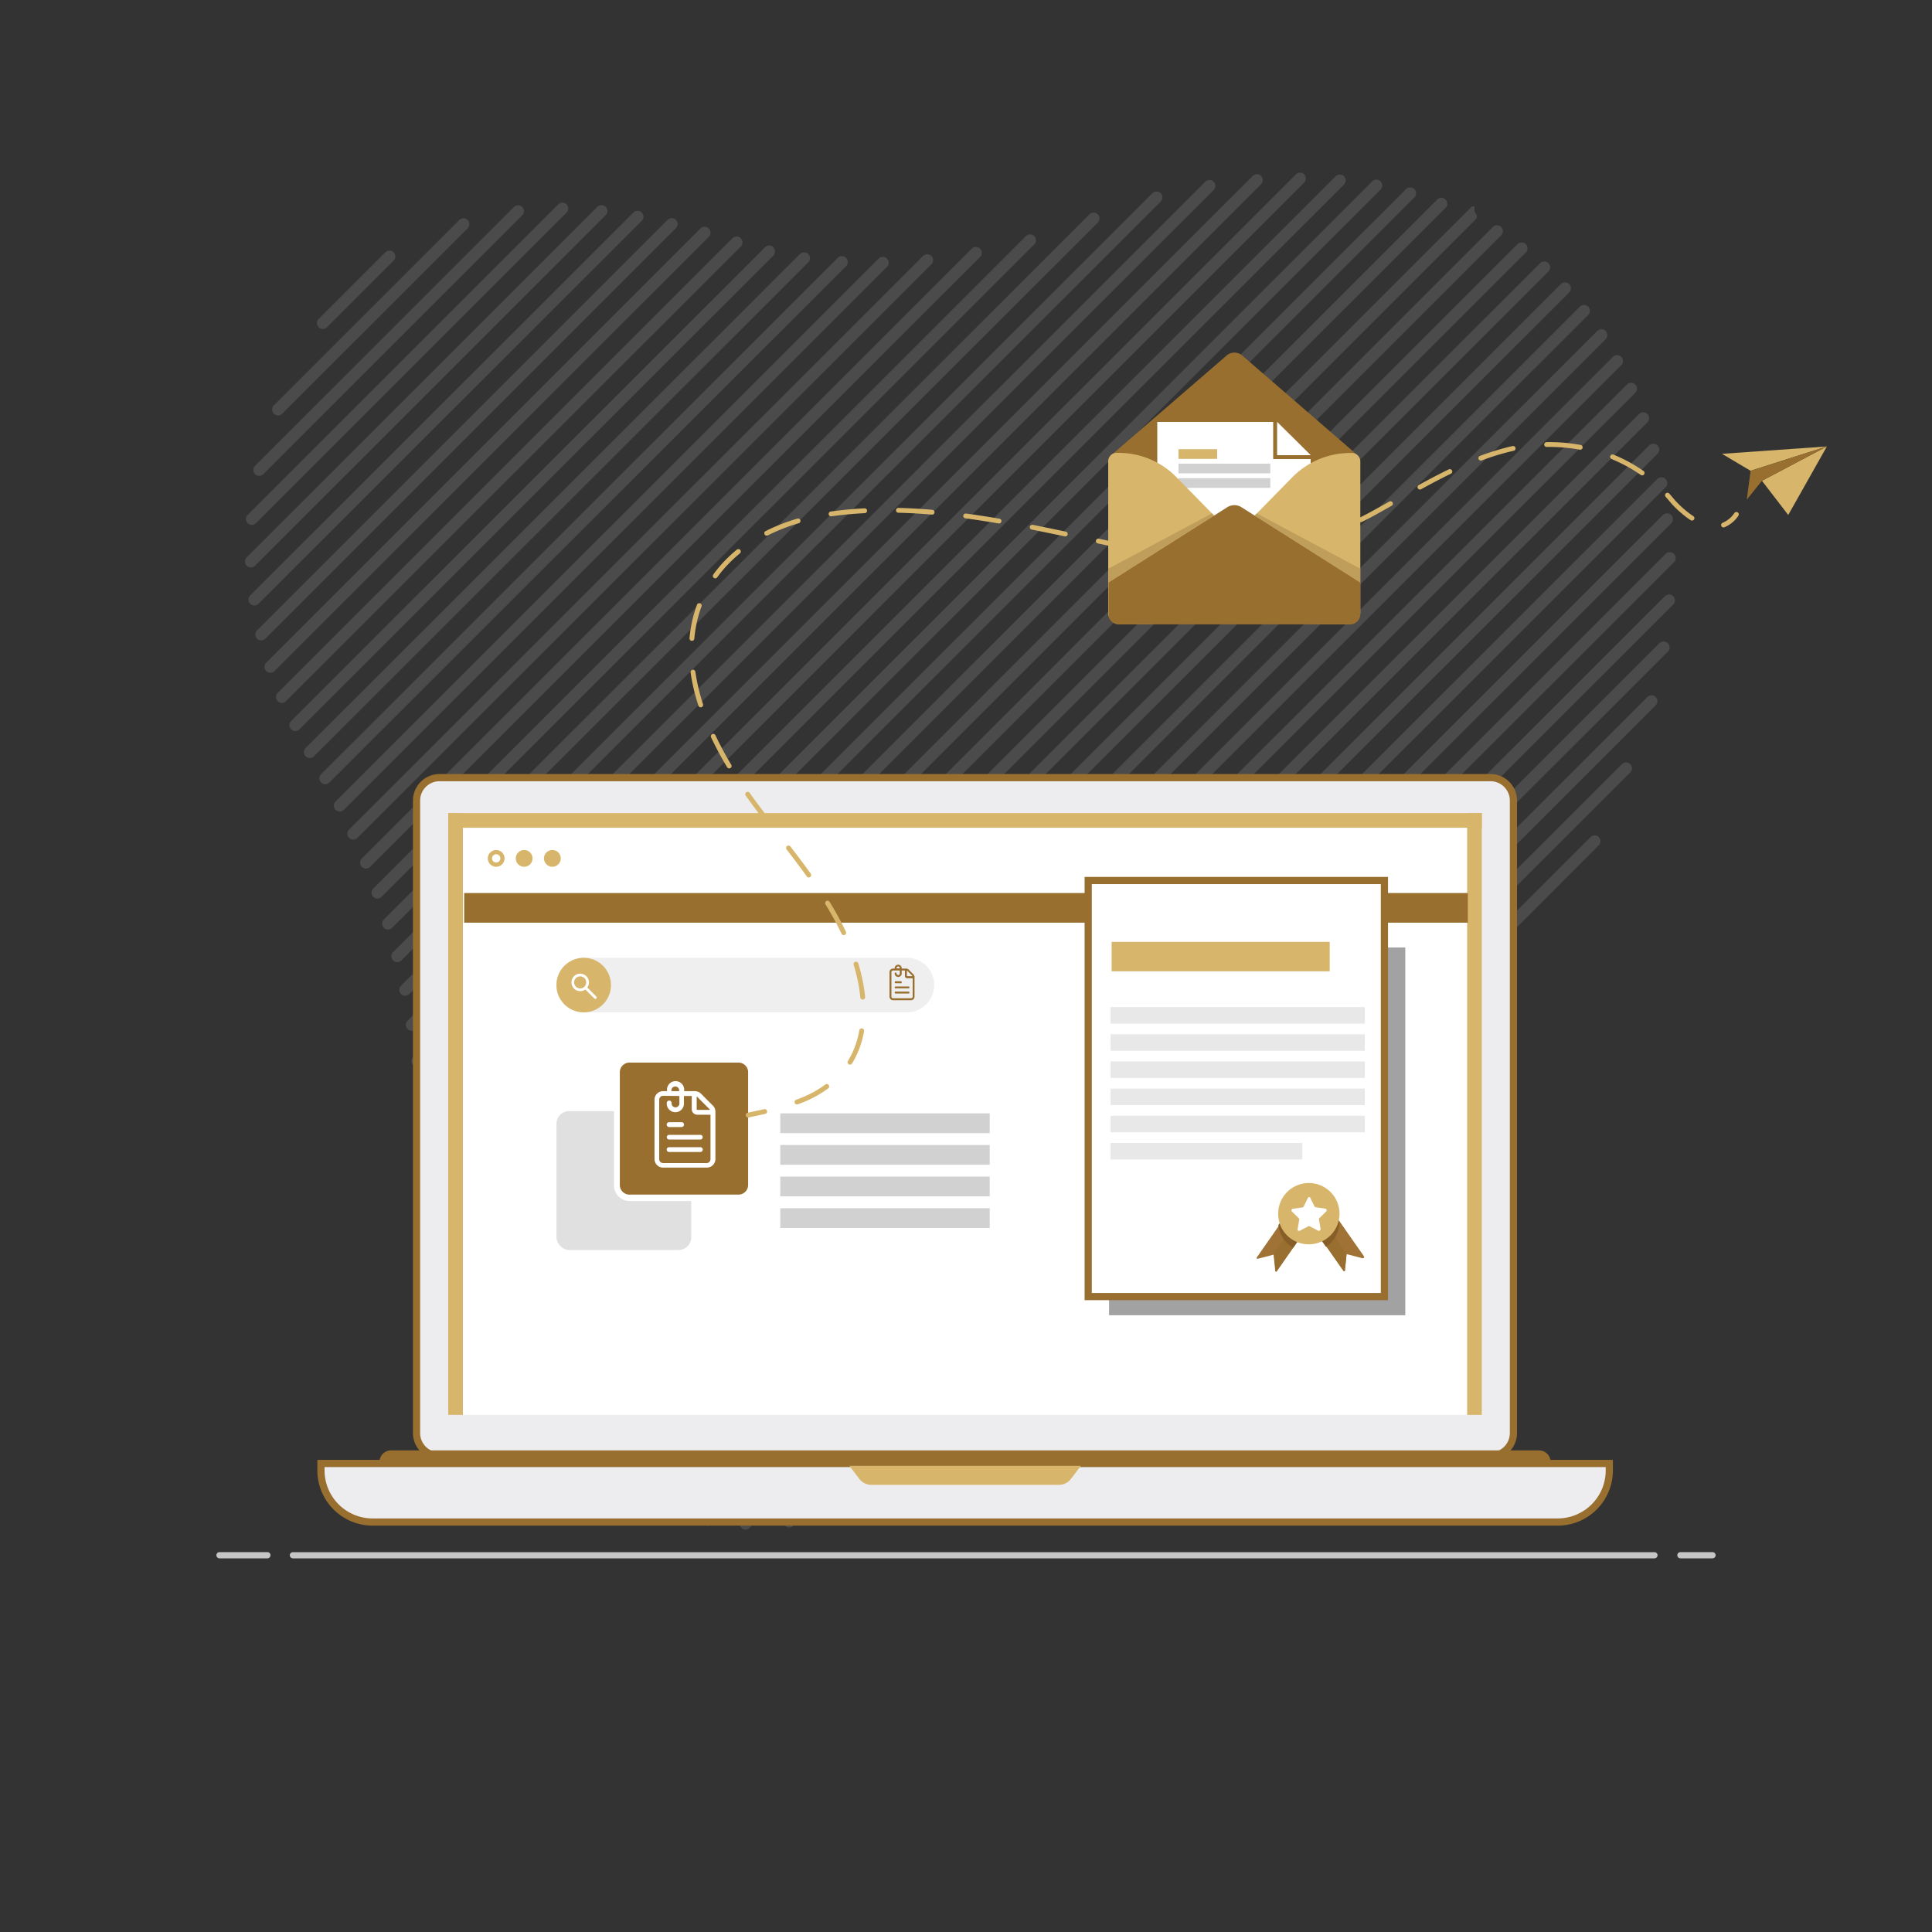 <svg xmlns="http://www.w3.org/2000/svg" viewBox="0 0 400 400"><rect x="0" y="0" width="400" height="400" fill="#333333" stroke="none"/><defs><style>.cls-1{opacity:0.16;}.cls-2{fill:#ccc;}.cls-3{fill:#606060;}.cls-4{fill:#c6c6c6;}.cls-5{fill:#ededef;}.cls-13,.cls-5{stroke:#986f2f;stroke-miterlimit:10;stroke-width:1.49px;}.cls-13,.cls-6{fill:#fff;}.cls-7{fill:#d7b66c;}.cls-8{fill:#986f2f;}.cls-9{fill:#efefef;}.cls-10{fill:#e0e0e0;}.cls-11{fill:#d1d1d1;}.cls-12{fill:#474747;isolation:isolate;}.cls-12,.cls-14{opacity:0.5;}.cls-15{fill:#a07235;}.cls-16{fill:#875e27;}.cls-17,.cls-18{fill:none;stroke:#d7b66c;stroke-linecap:round;stroke-linejoin:round;}.cls-18{stroke-dasharray:6.99 6.99;}.cls-19{fill:#bf9d5a;}</style></defs><g id="Pattern"><g id="Group_1051" data-name="Group 1051"><g id="Group_695-2" data-name="Group 695-2"><g id="Group_614-2" data-name="Group 614-2"><g id="Group_608-2" data-name="Group 608-2" class="cls-1"><g id="Group_559-2" data-name="Group 559-2"><path id="Path_663-2" data-name="Path 663-2" class="cls-2" d="M81.5,52.24h0a1.22,1.22,0,0,1,0,1.72h0L67.71,67.75a1.22,1.22,0,0,1-1.73,0h0A1.23,1.23,0,0,1,66,66h0L79.77,52.24a1.24,1.24,0,0,1,1.73,0Z"/></g><g id="Group_560-2" data-name="Group 560-2"><path id="Path_664-2" data-name="Path 664-2" class="cls-2" d="M96.82,45.55h0a1.23,1.23,0,0,1,0,1.72L58.43,85.65a1.23,1.23,0,0,1-1.72,0h0a1.23,1.23,0,0,1,0-1.73h0L95.09,45.55a1.21,1.21,0,0,1,1.72,0Z"/></g><g id="Group_561-2" data-name="Group 561-2"><path id="Path_665-2" data-name="Path 665-2" class="cls-2" d="M108.13,42.86h0a1.23,1.23,0,0,1,0,1.72h0L54.52,98.17a1.23,1.23,0,0,1-1.72,0h0a1.21,1.21,0,0,1,0-1.72l53.6-53.59A1.22,1.22,0,0,1,108.13,42.86Z"/></g><g id="Group_562-2" data-name="Group 562-2"><path id="Path_666-2" data-name="Path 666-2" class="cls-2" d="M117.29,42.31h0a1.21,1.21,0,0,1,0,1.72h0L53,108.32a1.24,1.24,0,0,1-1.73,0h0a1.23,1.23,0,0,1,0-1.72l64.31-64.29a1.21,1.21,0,0,1,1.72,0Z"/></g><g id="Group_563-2" data-name="Group 563-2"><path id="Path_667-2" data-name="Path 667-2" class="cls-2" d="M125.4,42.82h0a1.23,1.23,0,0,1,0,1.72h0L52.8,117.12a1.22,1.22,0,0,1-1.73,0h0a1.23,1.23,0,0,1,0-1.72h0l72.61-72.58A1.23,1.23,0,0,1,125.4,42.82Z"/></g><g id="Group_564-2" data-name="Group 564-2"><path id="Path_668-2" data-name="Path 668-2" class="cls-2" d="M132.87,44h0a1.21,1.21,0,0,1,0,1.72h0L53.52,125a1.22,1.22,0,0,1-1.73,0h0a1.23,1.23,0,0,1,0-1.72h0L131.15,44a1.21,1.21,0,0,1,1.72,0Z"/></g><g id="Group_565-2" data-name="Group 565-2"><path id="Path_669-2" data-name="Path 669-2" class="cls-2" d="M139.94,45.51h0a1.22,1.22,0,0,1,0,1.73h0l-85,85a1.23,1.23,0,0,1-1.72,0h0a1.24,1.24,0,0,1,0-1.73h0l85-85a1.23,1.23,0,0,1,1.72,0Z"/></g><g id="Group_566-2" data-name="Group 566-2"><path id="Path_670-2" data-name="Path 670-2" class="cls-2" d="M146.75,47.32h0a1.23,1.23,0,0,1,0,1.72h0L56.84,138.93a1.22,1.22,0,0,1-1.73,0h0a1.23,1.23,0,0,1,0-1.72h0L145,47.32a1.24,1.24,0,0,1,1.73,0Z"/></g><g id="Group_567-2" data-name="Group 567-2"><path id="Path_671-2" data-name="Path 671-2" class="cls-2" d="M153.36,49.33h0a1.21,1.21,0,0,1,0,1.72L59.21,145.17a1.21,1.21,0,0,1-1.72,0h0a1.21,1.21,0,0,1,0-1.72l94.15-94.12a1.21,1.21,0,0,1,1.72,0Z"/></g><g id="Group_568-2" data-name="Group 568-2"><path id="Path_672-2" data-name="Path 672-2" class="cls-2" d="M160.1,51.22h0a1.23,1.23,0,0,1,0,1.72h0L62,151a1.21,1.21,0,0,1-1.72,0h0a1.21,1.21,0,0,1,0-1.72h0l98.13-98.1a1.21,1.21,0,0,1,1.72,0Z"/></g><g id="Group_569-2" data-name="Group 569-2"><path id="Path_673-2" data-name="Path 673-2" class="cls-2" d="M167.34,52.59h0a1.22,1.22,0,0,1,0,1.73L65,156.59a1.23,1.23,0,0,1-1.72,0h0a1.21,1.21,0,0,1,0-1.72h0L165.62,52.59a1.23,1.23,0,0,1,1.72,0Z"/></g><g id="Group_570-2" data-name="Group 570-2"><path id="Path_674-2" data-name="Path 674-2" class="cls-2" d="M175.17,53.39h0a1.23,1.23,0,0,1,0,1.72h0L68.2,162a1.21,1.21,0,0,1-1.72,0h0a1.23,1.23,0,0,1,0-1.72l107-106.93A1.22,1.22,0,0,1,175.17,53.39Z"/></g><g id="Group_571-2" data-name="Group 571-2"><path id="Path_675-2" data-name="Path 675-2" class="cls-2" d="M183.63,53.54h0a1.21,1.21,0,0,1,0,1.72L71.2,167.66a1.23,1.23,0,0,1-1.72,0h0a1.21,1.21,0,0,1,0-1.72h0L181.91,53.54A1.21,1.21,0,0,1,183.63,53.54Z"/></g><g id="Group_572-2" data-name="Group 572-2"><path id="Path_676-2" data-name="Path 676-2" class="cls-2" d="M192.83,53h0a1.22,1.22,0,0,1,0,1.73h0L74,173.47a1.23,1.23,0,0,1-1.72,0h0a1.22,1.22,0,0,1,0-1.73L191.11,53A1.23,1.23,0,0,1,192.83,53Z"/></g><g id="Group_573-2" data-name="Group 573-2"><path id="Path_677-2" data-name="Path 677-2" class="cls-2" d="M202.92,51.49h0a1.23,1.23,0,0,1,0,1.72h0L76.63,179.47a1.24,1.24,0,0,1-1.73,0h0a1.23,1.23,0,0,1,0-1.72h0L201.19,51.49a1.22,1.22,0,0,1,1.73,0Z"/></g><g id="Group_574-2" data-name="Group 574-2"><path id="Path_678-2" data-name="Path 678-2" class="cls-2" d="M214.14,48.88h0a1.22,1.22,0,0,1,0,1.72h0L79,185.68a1.21,1.21,0,0,1-1.72,0h0a1.21,1.21,0,0,1,0-1.72h0L212.42,48.88A1.23,1.23,0,0,1,214.14,48.88Z"/></g><g id="Group_575-2" data-name="Group 575-2"><path id="Path_679-2" data-name="Path 679-2" class="cls-2" d="M227.28,44.37h0a1.23,1.23,0,0,1,0,1.72h0l-146.09,146a1.21,1.21,0,0,1-1.72,0h0a1.23,1.23,0,0,1,0-1.72h0l146.1-146a1.21,1.21,0,0,1,1.72,0Z"/></g><g id="Group_576-2" data-name="Group 576-2"><path id="Path_680-2" data-name="Path 680-2" class="cls-2" d="M240.32,40h0a1.23,1.23,0,0,1,0,1.72h0L83.1,198.84a1.21,1.21,0,0,1-1.72,0h0a1.21,1.21,0,0,1,0-1.72h0L238.59,40a1.23,1.23,0,0,1,1.72,0Z"/></g><g id="Group_577-2" data-name="Group 577-2"><path id="Path_681-2" data-name="Path 681-2" class="cls-2" d="M251.27,37.62h0a1.23,1.23,0,0,1,0,1.72h0L84.75,205.81a1.23,1.23,0,0,1-1.72,0h0a1.22,1.22,0,0,1,0-1.73h0L249.54,37.62a1.22,1.22,0,0,1,1.73,0Z"/></g><g id="Group_578-2" data-name="Group 578-2"><path id="Path_682-2" data-name="Path 682-2" class="cls-2" d="M261.1,36.42h0a1.23,1.23,0,0,1,0,1.72h0l-175,174.91a1.21,1.21,0,0,1-1.72,0h0a1.23,1.23,0,0,1,0-1.72h0l175-174.91a1.22,1.22,0,0,1,1.72,0Z"/></g><g id="Group_579-2" data-name="Group 579-2"><path id="Path_683-2" data-name="Path 683-2" class="cls-2" d="M270,36.09h0a1.24,1.24,0,0,1,0,1.73L87.25,220.54a1.22,1.22,0,0,1-1.72,0h0a1.23,1.23,0,0,1,0-1.72h0L268.32,36.09a1.23,1.23,0,0,1,1.72,0Z"/></g><g id="Group_580-2" data-name="Group 580-2"><path id="Path_684-2" data-name="Path 684-2" class="cls-2" d="M278.26,36.5h0a1.23,1.23,0,0,1,0,1.72h0l-190.1,190a1.24,1.24,0,0,1-1.73,0h0a1.23,1.23,0,0,1,0-1.72l190.1-190A1.22,1.22,0,0,1,278.26,36.5Z"/></g><g id="Group_581-2" data-name="Group 581-2"><path id="Path_685-2" data-name="Path 685-2" class="cls-2" d="M285.83,37.54h0a1.21,1.21,0,0,1,0,1.72h0L88.91,236.13a1.24,1.24,0,0,1-1.73,0h0a1.24,1.24,0,0,1,0-1.73L284.11,37.54a1.21,1.21,0,0,1,1.72,0Z"/></g><g id="Group_582-2" data-name="Group 582-2"><path id="Path_686-2" data-name="Path 686-2" class="cls-2" d="M292.83,39.16h0a1.23,1.23,0,0,1,0,1.72h0L89.61,244a1.21,1.21,0,0,1-1.72,0h0a1.22,1.22,0,0,1,0-1.72h0L291.1,39.16a1.22,1.22,0,0,1,1.73,0Z"/></g><g id="Group_583-2" data-name="Group 583-2"><path id="Path_687-2" data-name="Path 687-2" class="cls-2" d="M299.29,41.31h0a1.21,1.21,0,0,1,0,1.72h0L90.41,251.86a1.24,1.24,0,0,1-1.73,0h0a1.24,1.24,0,0,1,0-1.73h0L297.57,41.31A1.21,1.21,0,0,1,299.29,41.31Z"/></g><g id="Group_584-2" data-name="Group 584-2"><path id="Path_688-2" data-name="Path 688-2" class="cls-2" d="M304.77,42.72h.5v.87a.88.88,0,0,0,.25.61h0a.86.86,0,0,1,0,1.21l-214,214a1.23,1.23,0,0,1-1.72,0h0a1.24,1.24,0,0,1,0-1.73Z"/></g><g id="Group_585-2" data-name="Group 585-2"><path id="Path_689-2" data-name="Path 689-2" class="cls-2" d="M310.8,47h0a1.21,1.21,0,0,1,0,1.72h0L93,266.53a1.22,1.22,0,0,1-1.72,0h0a1.21,1.21,0,0,1,0-1.72h0L309.08,47A1.21,1.21,0,0,1,310.8,47Z"/></g><g id="Group_586-2" data-name="Group 586-2"><path id="Path_690-2" data-name="Path 690-2" class="cls-2" d="M315.9,50.56h0a1.23,1.23,0,0,1,0,1.72h0L95,273.16a1.23,1.23,0,0,1-1.72,0h0a1.23,1.23,0,0,1,0-1.72h0L314.17,50.56a1.22,1.22,0,0,1,1.73,0Z"/></g><g id="Group_587-2" data-name="Group 587-2"><path id="Path_691-2" data-name="Path 691-2" class="cls-2" d="M320.59,54.49h0a1.22,1.22,0,0,1,0,1.72h0l-223.1,223a1.21,1.21,0,0,1-1.72,0h0a1.21,1.21,0,0,1,0-1.72h0l223.1-223a1.21,1.21,0,0,1,1.72,0Z"/></g><g id="Group_588-2" data-name="Group 588-2"><path id="Path_692-2" data-name="Path 692-2" class="cls-2" d="M324.89,58.82h0a1.23,1.23,0,0,1,0,1.72L100.56,284.79a1.21,1.21,0,0,1-1.72,0h0a1.21,1.21,0,0,1,0-1.72h0L323.16,58.82a1.23,1.23,0,0,1,1.73,0Z"/></g><g id="Group_589-2" data-name="Group 589-2"><path id="Path_693-2" data-name="Path 693-2" class="cls-2" d="M328.82,63.49h0a1.21,1.21,0,0,1,0,1.72h0L104.14,289.83a1.21,1.21,0,0,1-1.72,0h0a1.21,1.21,0,0,1,0-1.72h0L327.1,63.49A1.23,1.23,0,0,1,328.82,63.49Z"/></g><g id="Group_590-2" data-name="Group 590-2"><path id="Path_694-2" data-name="Path 694-2" class="cls-2" d="M332.42,68.51h0a1.24,1.24,0,0,1,0,1.73h0L108.11,294.47a1.22,1.22,0,0,1-1.72,0h0a1.21,1.21,0,0,1,0-1.72h0L330.7,68.51a1.23,1.23,0,0,1,1.72,0Z"/></g><g id="Group_591-2" data-name="Group 591-2"><path id="Path_695-2" data-name="Path 695-2" class="cls-2" d="M335.67,73.88h0a1.22,1.22,0,0,1,0,1.72h0L112.45,298.76a1.23,1.23,0,0,1-1.72,0h0a1.21,1.21,0,0,1,0-1.72h0L333.94,73.88a1.24,1.24,0,0,1,1.73,0Z"/></g><g id="Group_592-2" data-name="Group 592-2"><path id="Path_696-2" data-name="Path 696-2" class="cls-2" d="M338.56,79.61h0a1.23,1.23,0,0,1,0,1.72h0L117.16,302.66a1.21,1.21,0,0,1-1.72,0h0a1.22,1.22,0,0,1,0-1.72h0L336.84,79.61A1.21,1.21,0,0,1,338.56,79.61Z"/></g><g id="Group_593-2" data-name="Group 593-2"><path id="Path_697-2" data-name="Path 697-2" class="cls-2" d="M341.07,85.71h0a1.24,1.24,0,0,1,0,1.73L122.25,306.19a1.23,1.23,0,0,1-1.72,0h0a1.22,1.22,0,0,1,0-1.73L339.35,85.71A1.23,1.23,0,0,1,341.07,85.71Z"/></g><g id="Group_594-2" data-name="Group 594-2"><path id="Path_698-2" data-name="Path 698-2" class="cls-2" d="M343.18,92.23h0a1.23,1.23,0,0,1,0,1.72h0L127.77,309.29a1.22,1.22,0,0,1-1.73,0h0a1.23,1.23,0,0,1,0-1.72h0L341.45,92.22A1.23,1.23,0,0,1,343.18,92.23Z"/></g><g id="Group_595-2" data-name="Group 595-2"><path id="Path_699-2" data-name="Path 699-2" class="cls-2" d="M344.84,99.18h0a1.21,1.21,0,0,1,0,1.72h0l-211.09,211a1.24,1.24,0,0,1-1.73,0h0a1.24,1.24,0,0,1,0-1.73l211.1-211a1.21,1.21,0,0,1,1.72,0Z"/></g><g id="Group_596-2" data-name="Group 596-2"><path id="Path_700-2" data-name="Path 700-2" class="cls-2" d="M346,106.64h0a1.21,1.21,0,0,1,0,1.72h0L140.24,314.05a1.23,1.23,0,0,1-1.72,0h0a1.22,1.22,0,0,1,0-1.73h0L344.27,106.64a1.21,1.21,0,0,1,1.72,0Z"/></g><g id="Group_597-2" data-name="Group 597-2"><path id="Path_701-2" data-name="Path 701-2" class="cls-2" d="M229.67,231.55h0a1.23,1.23,0,0,1,0,1.72h0l-82.31,82.28a1.23,1.23,0,0,1-1.72,0h0a1.22,1.22,0,0,1,0-1.73h0L228,231.55a1.23,1.23,0,0,1,1.72,0Z"/></g><g id="Group_598-2" data-name="Group 598-2"><path id="Path_702-2" data-name="Path 702-2" class="cls-2" d="M346.57,114.69h0a1.21,1.21,0,0,1,0,1.72h0l-98.06,98a1.24,1.24,0,0,1-1.73,0h0a1.24,1.24,0,0,1,0-1.73h0l98.07-98a1.21,1.21,0,0,1,1.72,0Z"/></g><g id="Group_599-2" data-name="Group 599-2"><path id="Path_703-2" data-name="Path 703-2" class="cls-2" d="M219.15,250.68h0a1.22,1.22,0,0,1,0,1.72h0l-63.94,63.92a1.21,1.21,0,0,1-1.72,0h0a1.23,1.23,0,0,1,0-1.72h0l63.94-63.92a1.21,1.21,0,0,1,1.72,0Z"/></g><g id="Group_600-2" data-name="Group 600-2"><path id="Path_704-2" data-name="Path 704-2" class="cls-2" d="M346.42,123.45h0a1.22,1.22,0,0,1,0,1.72h0l-82.54,82.51a1.22,1.22,0,0,1-1.73,0h0a1.23,1.23,0,0,1,0-1.72h0l82.55-82.52a1.23,1.23,0,0,1,1.72,0Z"/></g><g id="Group_601-2" data-name="Group 601-2"><path id="Path_705-2" data-name="Path 705-2" class="cls-2" d="M213.12,265.33h0a1.21,1.21,0,0,1,0,1.72h0l-48.85,48.84a1.23,1.23,0,0,1-1.72,0h0a1.22,1.22,0,0,1,0-1.72h0l48.85-48.83a1.21,1.21,0,0,1,1.72,0Z"/></g><g id="Group_602-2" data-name="Group 602-2"><path id="Path_706-2" data-name="Path 706-2" class="cls-2" d="M345.32,133.17h0a1.24,1.24,0,0,1,0,1.73l-71.05,71a1.23,1.23,0,0,1-1.72,0h0a1.24,1.24,0,0,1,0-1.73h0l71-71a1.24,1.24,0,0,1,1.73,0Z"/></g><g id="Group_603-2" data-name="Group 603-2"><path id="Path_707-2" data-name="Path 707-2" class="cls-2" d="M206.15,280.91h0a1.24,1.24,0,0,1,0,1.73h0l-30,30a1.21,1.21,0,0,1-1.72,0h0a1.21,1.21,0,0,1,0-1.72h0l30-30A1.23,1.23,0,0,1,206.15,280.91Z"/></g><g id="Group_604-2" data-name="Group 604-2"><path id="Path_708-2" data-name="Path 708-2" class="cls-2" d="M203.87,291.81h0a1.23,1.23,0,0,1,0,1.72h0l-16.81,16.8a1.21,1.21,0,0,1-1.72,0h0a1.21,1.21,0,0,1,0-1.72h0l16.81-16.8a1.21,1.21,0,0,1,1.72,0Z"/></g><g id="Group_605-2" data-name="Group 605-2"><path id="Path_709-2" data-name="Path 709-2" class="cls-2" d="M342.79,144.31h0a1.21,1.21,0,0,1,0,1.72h0l-57.62,57.61a1.23,1.23,0,0,1-1.72,0h0a1.22,1.22,0,0,1,0-1.73l57.62-57.6a1.21,1.21,0,0,1,1.72,0Z"/></g><g id="Group_606-2" data-name="Group 606-2"><path id="Path_710-2" data-name="Path 710-2" class="cls-2" d="M337.52,158.2h0a1.21,1.21,0,0,1,0,1.72l-38.81,38.8a1.21,1.21,0,0,1-1.72,0h0a1.21,1.21,0,0,1,0-1.72h0l38.81-38.8A1.21,1.21,0,0,1,337.52,158.2Z"/></g><g id="Group_607-2" data-name="Group 607-2"><path id="Path_711-2" data-name="Path 711-2" class="cls-2" d="M331,173.29h0a1.21,1.21,0,0,1,0,1.72h0L313.8,192.25a1.23,1.23,0,0,1-1.72,0h0a1.23,1.23,0,0,1,0-1.72h0l17.24-17.23A1.21,1.21,0,0,1,331,173.29Z"/></g></g></g></g></g></g><g id="Send_request_to_another_web" data-name="Send request to another web"><circle class="cls-3" cx="102.67" cy="177.72" r="1.74"/><path class="cls-4" d="M342.54,322.64H60.69A.65.65,0,0,1,60,322h0a.64.64,0,0,1,.65-.64H342.53a.64.64,0,0,1,.65.64h0A.65.65,0,0,1,342.54,322.64Zm-287.24,0H45.44a.65.65,0,0,1-.64-.65h0a.64.64,0,0,1,.64-.64H55.3A.64.64,0,0,1,56,322h0A.65.65,0,0,1,55.3,322.64Zm299.26,0h-6.64a.65.65,0,0,1-.65-.65h0a.64.64,0,0,1,.65-.64h6.64a.64.64,0,0,1,.64.64h0A.65.65,0,0,1,354.56,322.64Z"/><path class="cls-5" d="M91,161H308.59a4.76,4.76,0,0,1,4.75,4.76h0V296.69a4.76,4.76,0,0,1-4.75,4.76H91a4.76,4.76,0,0,1-4.76-4.76h0V165.76A4.76,4.76,0,0,1,91,161Z"/><rect class="cls-6" x="92.8" y="168.33" width="214" height="124.6"/><rect class="cls-7" x="92.8" y="168.34" width="3.04" height="124.6"/><rect class="cls-7" x="303.76" y="168.34" width="3.04" height="124.6"/><rect class="cls-7" x="92.8" y="168.34" width="214" height="3.04"/><path class="cls-5" d="M66.45,303H333.19v1.43a10.69,10.69,0,0,1-10.68,10.69H77.14A10.7,10.7,0,0,1,66.45,304.4V303Z"/><path class="cls-8" d="M81,300.29H318.64a2.39,2.39,0,0,1,2.39,2.39h0V303H78.57v-.29A2.39,2.39,0,0,1,81,300.29Z"/><path class="cls-7" d="M203.75,303.49H175.86l2.07,2.72a3.1,3.1,0,0,0,2.45,1.21h38.88a3.09,3.09,0,0,0,2.45-1.21l2.07-2.72Z"/><rect class="cls-8" x="96.1" y="184.89" width="207.8" height="6.14"/><circle class="cls-7" cx="108.52" cy="177.72" r="1.74"/><circle class="cls-7" cx="102.73" cy="177.72" r="1.74"/><circle class="cls-7" cx="114.36" cy="177.72" r="1.74"/><path class="cls-6" d="M103.59,177.72a.86.86,0,0,1-1.72,0,.85.85,0,0,1,.86-.86h0A.86.86,0,0,1,103.59,177.72Z"/><path class="cls-9" d="M120.85,198.29h66.92a5.66,5.66,0,0,1,5.65,5.66h0a5.65,5.65,0,0,1-5.65,5.65H120.85A5.65,5.65,0,0,1,115.2,204h0A5.66,5.66,0,0,1,120.85,198.29Z"/><circle class="cls-7" cx="120.85" cy="203.95" r="5.65"/><path class="cls-6" d="M123.46,206.33l-1.87-1.87a1.81,1.81,0,1,0-.4.4l1.87,1.87a.28.28,0,0,0,.4-.4ZM121,204.28a1.25,1.25,0,1,1,0-1.77,1.26,1.26,0,0,1,0,1.77Z"/><rect class="cls-10" x="115.21" y="230.04" width="27.9" height="28.76" rx="2.62"/><path class="cls-8" d="M127.73,245.37V222a2.62,2.62,0,0,1,2.62-2.62h22.53A2.62,2.62,0,0,1,155.5,222h0v23.39a2.62,2.62,0,0,1-2.62,2.62H130.35A2.62,2.62,0,0,1,127.73,245.37Z"/><g id="Line"><path class="cls-8" d="M188.63,207.08h-3.74a.74.74,0,0,1-.73-.74v-5.07a.74.74,0,0,1,.73-.74h.34v-.06a.73.73,0,0,1,.73-.74.74.74,0,0,1,.73.74v.06h.92a.74.74,0,0,1,.52.22l1,1a.69.69,0,0,1,.21.52v4.05A.73.73,0,0,1,188.63,207.08Zm-3.74-6.15a.34.34,0,0,0-.33.34v5.07a.34.34,0,0,0,.33.34h3.74a.34.34,0,0,0,.33-.34v-3.8h-1.13a.47.47,0,0,1-.47-.47v-1.14h-.67v.61a.73.73,0,1,1-1.46,0,.2.2,0,0,1,.4,0,.33.33,0,1,0,.66,0v-.61Zm2.87,0v1.1a.07.07,0,0,0,.07.07h1.1l-.06-.09-1-1Zm-2.13-.44h.66v-.06a.32.32,0,0,0-.09-.23.33.33,0,0,0-.57.23Zm2.47,5.21h-2.67a.2.2,0,1,1,0-.4h2.67a.2.2,0,1,1,0,.4Zm0-1.07h-2.67a.2.2,0,0,1,0-.4h2.67a.2.2,0,1,1,0,.4Zm-1.61-1.07h-1.06a.19.19,0,0,1-.2-.2.2.2,0,0,1,.2-.2h1.06a.19.19,0,0,1,.2.2A.19.19,0,0,1,186.49,203.6Z"/></g><g id="Line-2" data-name="Line"><path class="cls-6" d="M146.29,241.74h-9a1.78,1.78,0,0,1-1.78-1.77V227.69a1.78,1.78,0,0,1,1.78-1.78h.81v-.16a1.78,1.78,0,1,1,3.55,0v.16h2.21a1.82,1.82,0,0,1,1.27.52l2.46,2.47a1.76,1.76,0,0,1,.53,1.26V240A1.78,1.78,0,0,1,146.29,241.74Zm-9-14.86a.81.81,0,0,0-.81.81V240a.81.81,0,0,0,.81.8h9a.8.8,0,0,0,.81-.8v-9.21h-2.75a1.14,1.14,0,0,1-1.13-1.14v-2.74H141.6v1.45a1.78,1.78,0,1,1-3.55,0,.49.49,0,0,1,1,0,.81.81,0,1,0,1.61,0v-1.45Zm6.95.09v2.65a.17.17,0,0,0,.16.17H147a.75.75,0,0,0-.15-.2l-2.47-2.47A1,1,0,0,0,144.19,227ZM139,225.91h1.61v-.16a.77.77,0,0,0-.23-.57.8.8,0,0,0-1.13,0,.84.84,0,0,0-.25.6Zm6,12.6h-6.47a.49.49,0,0,1,0-1H145a.49.49,0,0,1,0,1Zm0-2.58h-6.47a.49.49,0,0,1-.48-.49.48.48,0,0,1,.48-.48H145a.47.47,0,0,1,.48.48A.48.48,0,0,1,145,235.93Zm-3.88-2.59h-2.59a.49.49,0,0,1,0-1h2.59a.49.49,0,0,1,0,1Z"/></g><path class="cls-6" d="M156.11,222.11v23.14a3.27,3.27,0,0,1-3.1,3.41H130.22a3.27,3.27,0,0,1-3.1-3.41V222.11a3.27,3.27,0,0,1,3.1-3.41H153A3.27,3.27,0,0,1,156.11,222.11Zm-27.78,23.14a2,2,0,0,0,1.89,2.08H153a2,2,0,0,0,1.89-2.08V222.11A2,2,0,0,0,153,220H130.22a2,2,0,0,0-1.89,2.08Z"/><rect class="cls-11" x="161.55" y="230.51" width="43.36" height="4.09"/><rect class="cls-11" x="161.55" y="237.06" width="43.36" height="4.09"/><rect class="cls-11" x="161.55" y="243.6" width="43.36" height="4.09"/><rect class="cls-11" x="161.55" y="250.15" width="43.36" height="4.09"/><rect class="cls-12" x="229.62" y="196.17" width="61.33" height="76.14"/><rect class="cls-13" x="225.3" y="182.3" width="61.33" height="86.14"/><g class="cls-14"><rect class="cls-11" x="229.93" y="208.51" width="52.64" height="3.42"/><rect class="cls-11" x="229.93" y="214.13" width="52.64" height="3.42"/><rect class="cls-11" x="229.93" y="219.76" width="52.64" height="3.42"/><rect class="cls-11" x="229.93" y="225.38" width="52.64" height="3.42"/><rect class="cls-11" x="229.93" y="231.01" width="52.64" height="3.42"/><rect class="cls-11" x="229.93" y="236.64" width="39.7" height="3.42"/></g><rect class="cls-7" x="230.15" y="195" width="45.15" height="6.1"/><path class="cls-15" d="M270.05,255l-1.48,2.12-.83,1.19-3.37,4.84,0,.05a.21.21,0,0,1-.2.05.18.18,0,0,1-.08-.07s0-.05,0-.07l-.34-3.33v0l0,0a0,0,0,0,0,0,0h0l0,0a.16.16,0,0,0-.13,0l-3.24.84c-.17,0-.27-.15-.16-.3l4.58-6.57.27-.39.83-1.2A.19.19,0,0,1,266,252l2,1.39.67.46h0l.95.66.37.26A.2.2,0,0,1,270.05,255Z"/><path class="cls-8" d="M270.05,255l-5.69,8.16a.17.17,0,0,1-.33-.05l-.34-3.33a.15.15,0,0,0-.07-.12l4.41-6.33,2,1.39A.21.21,0,0,1,270.05,255Z"/><path class="cls-15" d="M282.15,260.52l-3.24-.84a.18.18,0,0,0-.13,0h0s0,0,0,0h0v0a13890481129.43,13890481129.43,0,0,1,0,.06l-.34,3.33v0l0,.06h0a.15.15,0,0,1-.06.05h-.11a.26.26,0,0,1-.13-.1l-3.51-5-.8-1.15-1.37-2a.2.2,0,0,1,0-.25l0,0,.18-.12.75-.53,1.06-.74,2-1.39a.19.19,0,0,1,.26.08l.52.74.19.27,5,7.15C282.42,260.37,282.32,260.56,282.15,260.52Z"/><path class="cls-8" d="M278.78,259.7h0l0,0h0v0a13890481129.43,13890481129.43,0,0,1,0,.06l-.34,3.33v0s0,0,0,.06h0a.15.15,0,0,1-.06.05h-.11a.24.24,0,0,1-.13-.09l-3.5-5h0l-.8-1.15-1.37-2a.23.23,0,0,1,0-.25l0,0,.18-.12.75-.53,1.06-.74,1.42,2,.58.83Z"/><path class="cls-16" d="M268.57,257.16l-.83,1.19h0a6.46,6.46,0,0,1-1.94-1.78,6.31,6.31,0,0,1-1.13-2.93l.27-.39a6.35,6.35,0,0,0,3.63,3.9Z"/><path class="cls-16" d="M277.33,253.07a6.37,6.37,0,0,1-2.8,5.09h0l-.81-1.16a6.34,6.34,0,0,0,3.42-4.2Z"/><path class="cls-7" d="M277.33,251.28a7.31,7.31,0,0,1-.05.8h0a5.88,5.88,0,0,1-.14.73,6.38,6.38,0,0,1-8.57,4.35h0a6.35,6.35,0,0,1-3.63-3.89,6.92,6.92,0,0,1-.26-1.18h0a5.51,5.51,0,0,1-.05-.81,6.35,6.35,0,1,1,12.7,0Z"/><path class="cls-6" d="M271.27,248l.88,1.77a.31.31,0,0,0,.25.18l2,.29a.33.33,0,0,1,.28.37.31.31,0,0,1-.09.19l-1.42,1.39a.31.31,0,0,0-.1.29l.34,1.95a.33.33,0,0,1-.27.38.3.3,0,0,1-.21,0l-1.76-.92a.32.32,0,0,0-.3,0l-1.76.92a.33.33,0,0,1-.45-.14.37.37,0,0,1,0-.21l.34-1.95a.34.34,0,0,0-.1-.29l-1.42-1.39a.32.32,0,0,1,0-.46.27.27,0,0,1,.18-.1l2-.29a.33.33,0,0,0,.25-.18l.87-1.77a.32.32,0,0,1,.44-.15A.28.28,0,0,1,271.27,248Z"/><path class="cls-17" d="M154.91,230.87c1.13-.23,2.27-.48,3.42-.74"/><path class="cls-18" d="M165,228.16a23.19,23.19,0,0,0,9-5.66c5.69-6.06,5.56-15.08,3.31-22.59-4-13.44-14.29-24-22.29-35.16-9.22-12.88-17.54-31-6.84-45.64,5.27-7.2,14-11.19,22.87-12.56,22.08-3.42,45.34,3.47,66.85,7.64,16.85,3.26,32.08,0,47-8.24,8.85-4.89,17.55-10.42,27.36-12.87,12.36-3.07,25.85.66,34,10.65,0,0,3.39,4,7.13,5"/><path class="cls-17" d="M356.84,108.7a6,6,0,0,0,2.66-2.2"/><polygon class="cls-7" points="378.24 92.43 371.34 104.66 370.23 106.62 368.73 104.66 364.79 99.54 378.24 92.43"/><polygon class="cls-7" points="378.24 92.43 362.44 97.47 356.52 93.96 378.24 92.43"/><polygon class="cls-8" points="378.24 92.43 364.79 99.54 361.66 103.43 362.44 97.47 378.24 92.43"/><path class="cls-8" d="M281.09,94.29l-1.25,7.79-.25,1.5c0,1.16-2.47,16.42-3.75,16.42l-20.28-14-22.5,15.61c-1.28,0-2.62-16.42-2.62-17.58l-.09-1.94L230,94.31l3.61-3.13,20.52-17.72a2.51,2.51,0,0,1,2.89,0l20.5,17.72Z"/><polygon class="cls-6" points="271.36 94.24 271.36 118.08 239.6 118.08 239.6 87.36 264.41 87.36 271.36 94.24 271.36 94.24"/><polygon class="cls-8" points="271.36 94.24 271.36 95.04 263.6 95.04 263.6 87.33 264.41 87.36 271.36 94.24"/><polygon class="cls-6" points="271.36 94.24 264.41 94.24 264.41 87.36 271.36 94.24"/><path class="cls-7" d="M256.06,110.54l11.63-11.86a16.8,16.8,0,0,1,12-4.89h0a1.79,1.79,0,0,1,1.95,1.58v31.7a3,3,0,0,1-2.53,2.2h-6.61l-16.42-16.76A1.38,1.38,0,0,1,256.06,110.54Z"/><rect class="cls-7" x="244" y="93" width="8" height="2"/><rect class="cls-11" x="244" y="96" width="19" height="2"/><rect class="cls-11" x="244" y="99" width="19" height="2"/><path class="cls-7" d="M255.07,110.52,243.44,98.66a16.77,16.77,0,0,0-12-4.9h0a1.79,1.79,0,0,0-2,1.58v31.9a2.58,2.58,0,0,0,2.32,2l6.82,0,16.42-16.75A1.38,1.38,0,0,0,255.07,110.52Z"/><path class="cls-8" d="M281.62,120.58v6.84a2.13,2.13,0,0,1-2.32,1.85H231.83a2.13,2.13,0,0,1-2.32-1.85v-6.84L254.12,105a2.74,2.74,0,0,1,2.89,0Z"/><polygon class="cls-19" points="229.51 117.73 250.93 106.29 251.34 106.72 229.51 120.58 229.51 117.73"/><polygon class="cls-19" points="281.62 117.73 260.2 106.29 259.79 106.72 281.62 120.58 281.62 117.73"/></g></svg>